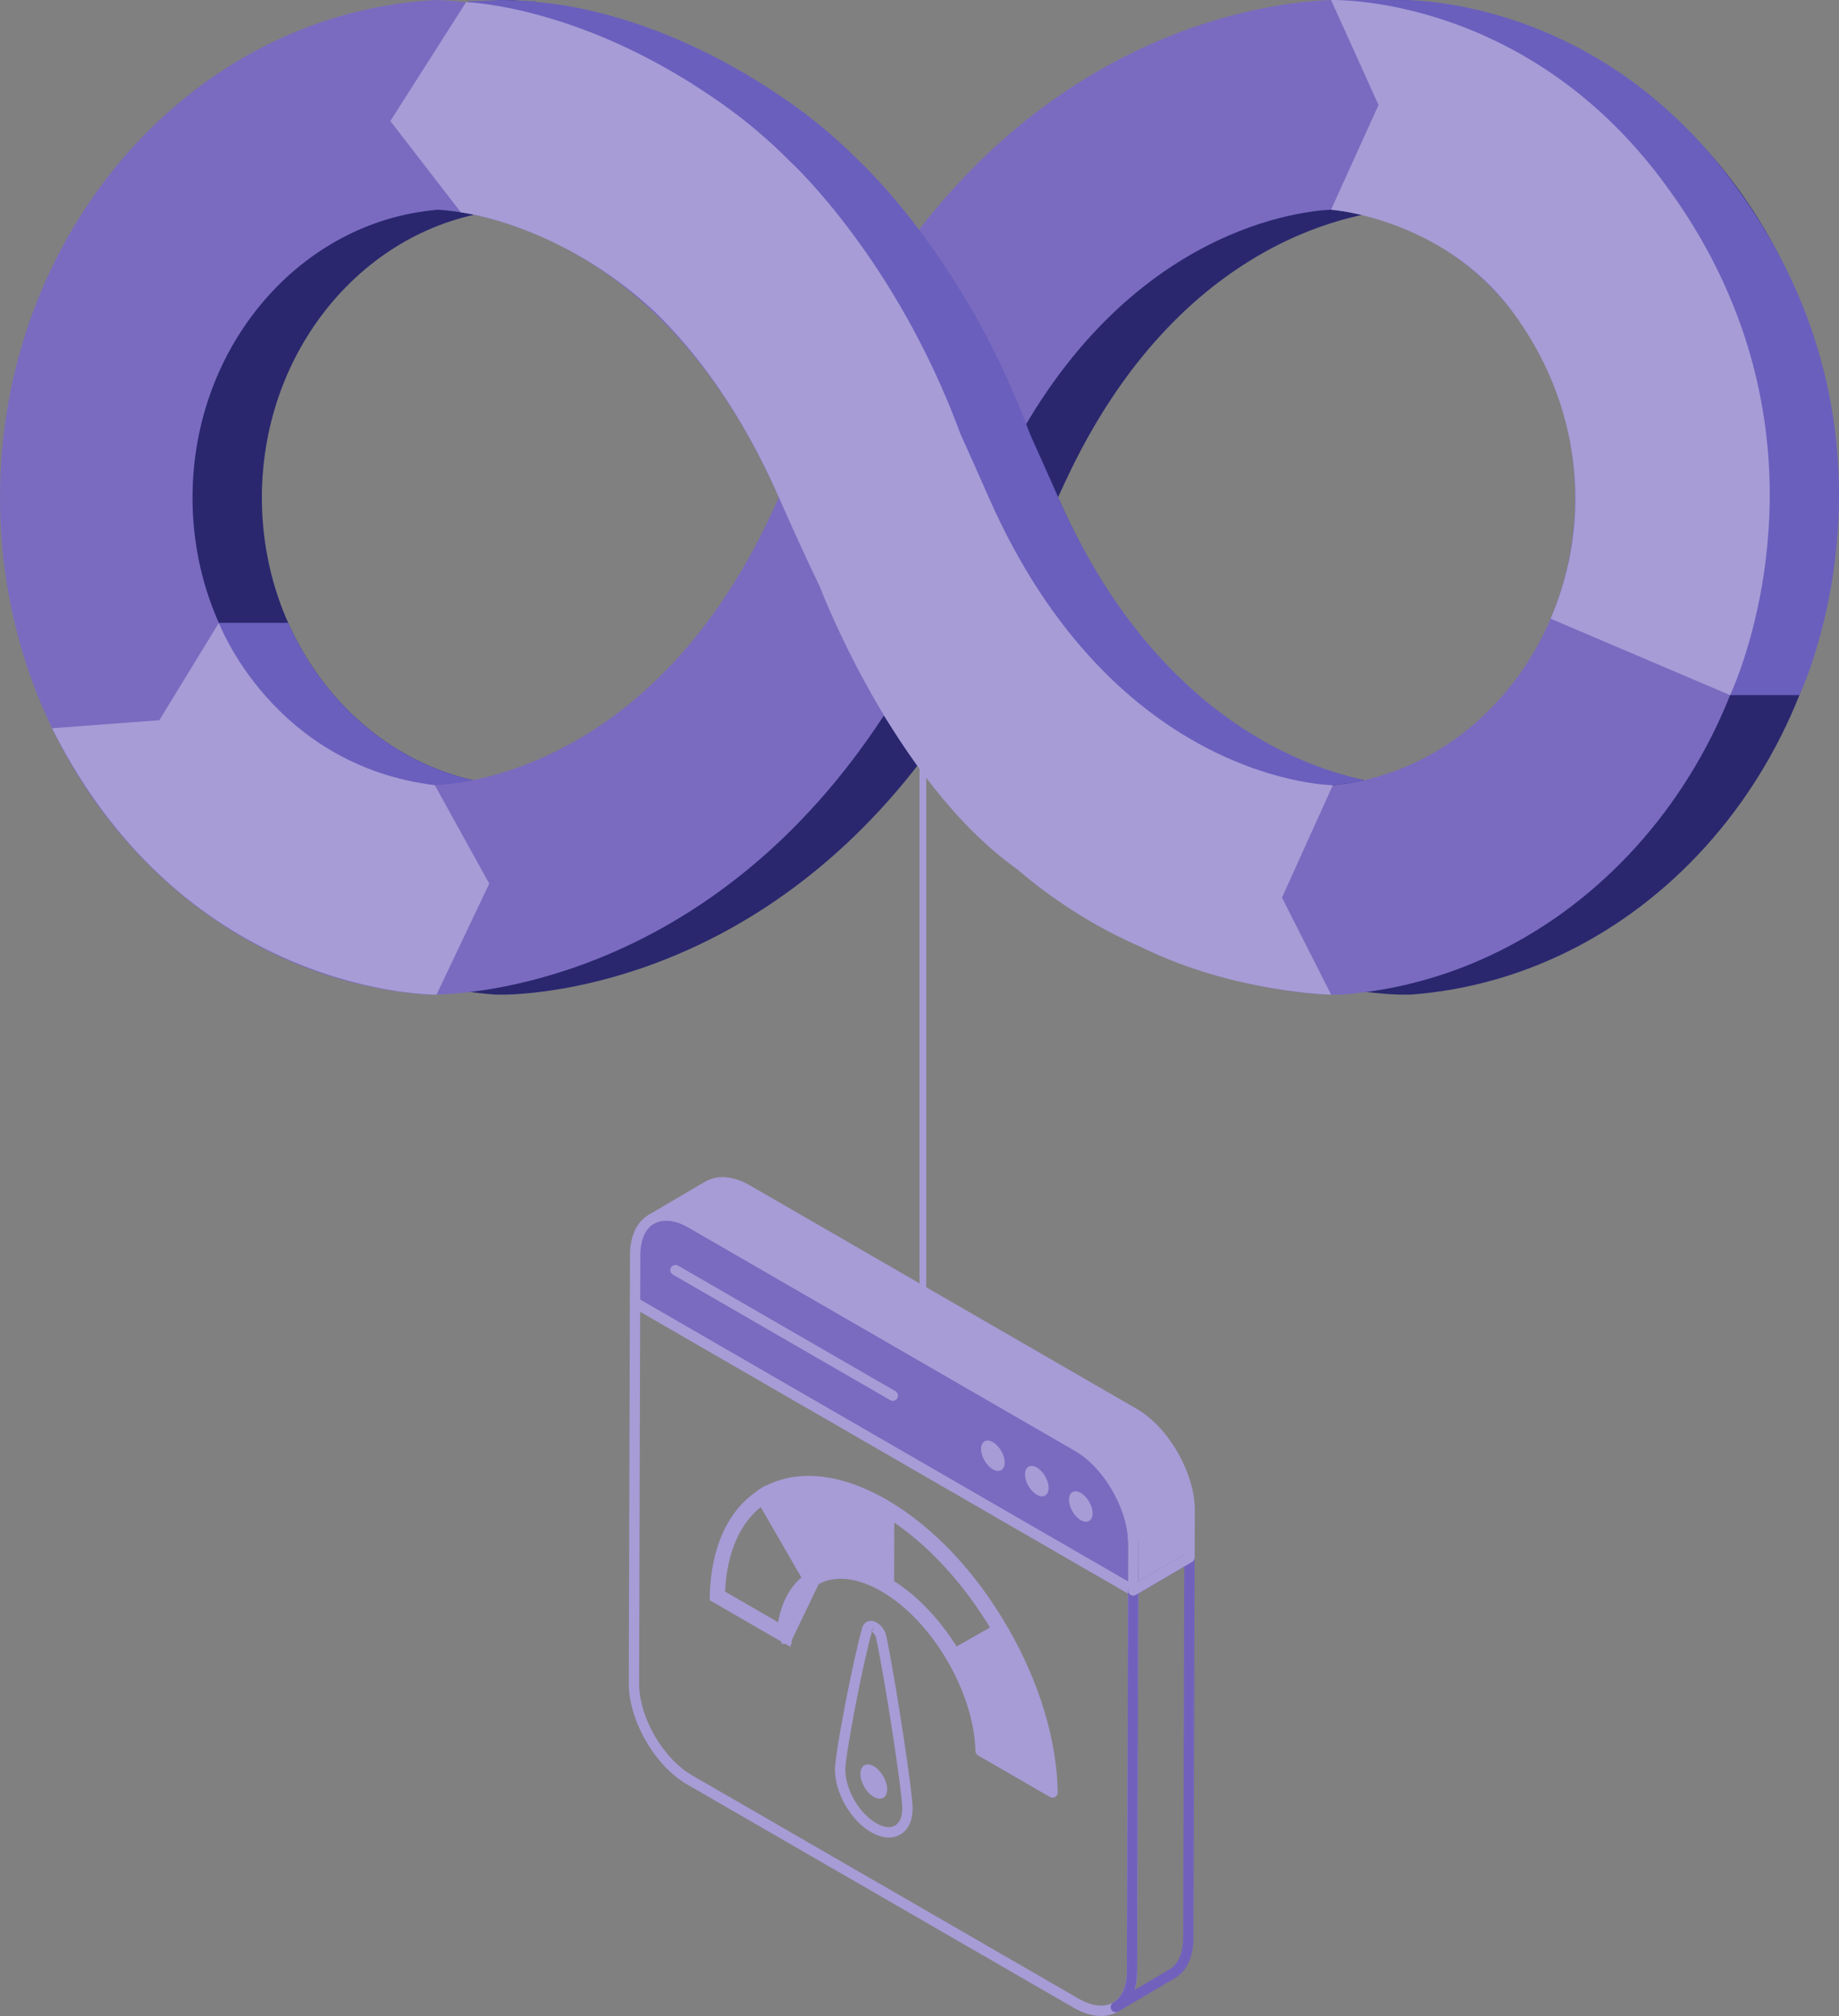<svg xmlns="http://www.w3.org/2000/svg" width="272" height="298" viewBox="0 0 272 298" fill="none"><rect x="0" y="0" width="272" height="298" fill="#808080" stroke="none"/><path d="M167.591 235.104H167.608L167.625 228.07L167.591 235.104Z" fill="white"></path><path d="M102.242 180.799C97.674 178.161 93.959 180.278 93.944 185.528L93.924 192.562L167.601 235.1L167.621 228.065C167.636 222.815 163.946 216.423 159.377 213.785L102.242 180.799Z" fill="#7A6BC0"></path><path d="M175.953 223.171L175.932 230.22L167.609 235.1L167.627 228.071C167.627 225.814 166.918 223.357 165.78 221.066L174.113 216.18C175.247 218.466 175.953 220.918 175.953 223.171Z" fill="#A79CD6"></path><path d="M104.675 175.338C106.191 174.457 108.271 174.58 110.562 175.902L167.705 208.898C170.312 210.397 172.603 213.139 174.113 216.183L165.78 221.07C164.27 218.031 161.982 215.296 159.378 213.798L102.235 180.802C99.944 179.48 97.864 179.357 96.348 180.221L104.675 175.338Z" fill="#A79CD6"></path><path d="M167.593 235.872H167.61C168.032 235.872 168.374 235.53 168.375 235.108L168.393 228.077C168.394 227.654 168.052 227.31 167.63 227.309H167.627C167.206 227.309 166.864 227.649 166.862 228.071L166.828 235.102C166.827 235.306 166.907 235.502 167.05 235.646C167.194 235.79 167.389 235.872 167.593 235.872Z" fill="black"></path><path d="M167.6 235.866C167.732 235.866 167.863 235.831 167.982 235.764C168.218 235.627 168.364 235.375 168.365 235.102L168.385 228.067C168.401 222.583 164.531 215.878 159.758 213.122L102.625 180.136C100.159 178.714 97.803 178.506 95.989 179.551C94.184 180.588 93.185 182.711 93.178 185.527L93.157 192.56C93.156 192.835 93.302 193.087 93.54 193.225L167.217 235.764C167.336 235.831 167.468 235.866 167.6 235.866ZM98.532 180.425C99.535 180.425 100.668 180.775 101.858 181.462L158.992 214.449C163.341 216.96 166.868 223.066 166.854 228.063L166.838 233.777L94.69 192.121L94.708 185.53C94.715 183.284 95.441 181.631 96.752 180.878C97.276 180.575 97.876 180.425 98.532 180.425Z" fill="#A79CD6"></path><path d="M162.857 298.001C163.778 298.001 164.636 297.783 165.397 297.345C167.201 296.306 168.2 294.184 168.207 291.37L168.367 235.106C168.368 234.832 168.222 234.58 167.985 234.441L94.308 191.903C94.07 191.768 93.78 191.768 93.543 191.903C93.306 192.039 93.16 192.292 93.159 192.564L93.001 248.828C92.985 254.314 96.855 261.018 101.628 263.772L158.761 296.76C160.191 297.584 161.584 298.001 162.857 298.001ZM166.835 235.546L166.677 291.366C166.671 293.61 165.945 295.264 164.634 296.019C163.314 296.777 161.499 296.572 159.526 295.434L102.393 262.446C98.044 259.936 94.517 253.83 94.531 248.831L94.686 193.889L166.835 235.546ZM132.047 207.07C132.312 207.07 132.57 206.932 132.711 206.687C132.923 206.321 132.797 205.852 132.431 205.641L100.292 187.086C99.925 186.876 99.456 187.002 99.246 187.366C99.034 187.732 99.16 188.201 99.526 188.412L131.665 206.967C131.786 207.037 131.918 207.07 132.047 207.07Z" fill="#A79CD6"></path><path d="M165.035 297.441C165.166 297.441 165.299 297.407 165.42 297.336C165.433 297.329 165.446 297.319 165.46 297.312L173.732 292.435C175.529 291.396 176.523 289.277 176.523 286.47L176.695 230.224C176.696 229.949 176.55 229.695 176.311 229.559C176.075 229.422 175.782 229.422 175.543 229.563L167.221 234.443C166.987 234.58 166.843 234.83 166.842 235.101L166.667 291.368C166.667 293.588 165.961 295.23 164.679 295.996L164.646 296.015C164.282 296.23 164.161 296.697 164.374 297.062C164.517 297.304 164.773 297.441 165.035 297.441ZM175.16 231.562L174.993 286.467C174.993 288.705 174.271 290.355 172.96 291.112L167.811 294.148C168.065 293.326 168.197 292.394 168.197 291.37L168.372 235.546L175.16 231.562Z" fill="#7261BC"></path><path d="M167.609 235.865C167.743 235.865 167.877 235.83 167.996 235.759L176.319 230.878C176.552 230.742 176.696 230.491 176.697 230.22L176.719 223.172C176.719 220.905 176.054 218.368 174.799 215.84C174.704 215.649 174.535 215.507 174.332 215.445C174.127 215.386 173.909 215.412 173.726 215.52L165.393 220.407C165.046 220.61 164.916 221.047 165.094 221.406C166.251 223.733 166.862 226.037 166.862 228.071L166.844 235.097C166.843 235.372 166.99 235.626 167.228 235.763C167.346 235.83 167.478 235.865 167.609 235.865ZM175.168 229.779L168.378 233.761L168.392 228.073C168.392 225.994 167.835 223.69 166.773 221.371L173.779 217.264C174.703 219.326 175.187 221.354 175.188 223.168L175.168 229.779Z" fill="#A79CD6"></path><path d="M165.78 221.834C165.915 221.834 166.049 221.798 166.167 221.727L174.5 216.841C174.848 216.639 174.978 216.202 174.799 215.841C173.145 212.506 170.698 209.733 168.086 208.232L110.945 175.237C108.478 173.813 106.115 173.609 104.291 174.674L104.289 174.676L95.962 179.559C95.598 179.772 95.475 180.237 95.686 180.601C95.895 180.966 96.362 181.091 96.727 180.884C98.065 180.121 99.884 180.327 101.853 181.463L158.996 214.458C161.349 215.813 163.572 218.345 165.095 221.408C165.19 221.598 165.359 221.74 165.562 221.802C165.634 221.822 165.707 221.834 165.78 221.834ZM173.1 215.888L166.087 220C164.451 217 162.176 214.522 159.761 213.132L102.618 180.136C101.679 179.594 100.753 179.23 99.865 179.043L105.061 175.997C106.391 175.222 108.207 175.424 110.179 176.563L167.322 209.559C169.516 210.818 171.594 213.104 173.1 215.888ZM159.86 220.682C158.892 220.123 158.114 220.585 158.111 221.685C158.108 222.797 158.881 224.141 159.848 224.7C160.81 225.255 161.599 224.812 161.602 223.7C161.605 222.601 160.822 221.237 159.86 220.682ZM153.359 216.929C152.391 216.37 151.613 216.832 151.61 217.931C151.607 219.043 152.38 220.388 153.347 220.947C154.309 221.502 155.098 221.059 155.101 219.947C155.104 218.848 154.321 217.484 153.359 216.929ZM146.858 213.175C145.89 212.617 145.112 213.079 145.109 214.178C145.106 215.29 145.879 216.635 146.846 217.193C147.808 217.749 148.597 217.306 148.6 216.193C148.603 215.094 147.82 213.731 146.858 213.175Z" fill="#A79CD6"></path><path d="M141.225 244.396L147.458 240.844C143.287 233.757 137.693 227.565 131.524 223.682L131.494 234.14C135.293 236.442 138.69 240.165 141.225 244.396Z" stroke="#A79CD6" stroke-width="1.5"></path><path d="M140.953 246.179C141.081 246.179 141.212 246.145 141.332 246.078L148.866 241.786C149.041 241.685 149.171 241.518 149.225 241.322C149.279 241.126 149.252 240.917 149.151 240.741C144.381 232.401 137.993 225.635 131.161 221.691C130.924 221.556 130.633 221.556 130.396 221.691C130.159 221.827 130.014 222.079 130.013 222.352L129.978 234.563C129.977 234.838 130.123 235.09 130.36 235.229C134.102 237.389 137.627 241.139 140.288 245.792C140.429 246.04 140.687 246.179 140.953 246.179ZM147.437 240.836L141.231 244.374C138.578 239.949 135.158 236.342 131.51 234.13L131.539 223.707C137.53 227.481 143.119 233.5 147.437 240.836Z" fill="#A79CD6"></path><path d="M130.777 222.356C123.823 218.341 117.554 217.99 113.008 220.638L120.506 233.61C123.114 232.065 126.729 232.25 130.743 234.567L130.777 222.356Z" fill="#A79CD6"></path><path d="M130.745 235.334C130.877 235.334 131.009 235.298 131.127 235.231C131.364 235.095 131.509 234.843 131.51 234.57L131.545 222.359C131.546 222.084 131.4 221.832 131.163 221.693C124.203 217.678 117.619 217.065 112.625 219.978C112.261 220.191 112.137 220.658 112.348 221.022L119.846 233.994C119.948 234.172 120.117 234.301 120.315 234.351C120.512 234.403 120.722 234.374 120.899 234.269C123.382 232.802 126.743 233.138 130.362 235.231C130.481 235.298 130.613 235.334 130.745 235.334ZM130.013 222.801L129.984 233.293C126.59 231.63 123.391 231.386 120.802 232.591L114.067 220.938C118.398 218.79 124.012 219.442 130.013 222.801Z" fill="#A79CD6"></path><path d="M119.503 233.369L112.748 221.682C109.103 224.148 106.698 228.884 106.47 235.689L115.68 241.007C116.032 237.565 117.378 234.923 119.503 233.369Z" stroke="#A79CD6" stroke-width="1.5"></path><path d="M120.515 233.621L120.514 233.622C117.894 235.178 116.492 238.325 116.363 242.263L117.113 242.287L116.363 242.261C116.363 242.269 116.359 242.273 116.356 242.275L120.515 233.621ZM120.515 233.621C120.517 233.62 120.518 233.619 120.518 233.619C120.519 233.618 120.52 233.616 120.521 233.613C120.522 233.611 120.522 233.608 120.521 233.607C120.521 233.606 120.521 233.605 120.52 233.603L120.519 233.602L113.022 220.631C113.022 220.631 113.022 220.631 113.022 220.631C113.019 220.626 113.015 220.623 113.012 220.623L113.012 220.623L113.007 220.621C113.006 220.621 113.003 220.622 113 220.624L120.515 233.621ZM120.132 232.995L120.469 233.577L119.927 233.975C118.008 235.383 116.75 237.812 116.413 241.064L116.294 242.214L115.292 241.636L106.111 236.335L105.721 236.11L105.736 235.66C105.96 229.058 108.22 223.867 112.322 221.087L112.989 220.635L113.392 221.333L120.132 232.995Z" stroke="#A79CD6" stroke-width="1.5"></path><path d="M148.487 241.113L140.953 245.407C143.381 249.685 144.935 254.46 145.036 258.819L155.676 264.961C155.572 257.217 152.852 248.703 148.487 241.113Z" fill="#A79CD6"></path><path d="M155.676 265.73C155.81 265.73 155.943 265.694 156.063 265.623C156.301 265.485 156.445 265.229 156.441 264.954C156.339 257.33 153.751 248.731 149.151 240.736C148.942 240.369 148.477 240.244 148.108 240.452L140.574 244.744C140.208 244.953 140.079 245.42 140.288 245.786C142.762 250.148 144.178 254.784 144.272 258.84C144.279 259.106 144.424 259.35 144.654 259.485L155.293 265.627C155.412 265.694 155.544 265.73 155.676 265.73ZM148.2 242.161C152.17 249.266 154.508 256.804 154.866 263.613L145.788 258.371C145.611 254.384 144.274 249.927 141.99 245.7L148.2 242.161Z" fill="#A79CD6"></path><path d="M131.461 271.625C132.067 271.625 132.633 271.481 133.137 271.19C134.324 270.508 134.98 269.13 134.984 267.314C134.992 264.93 132.485 248.527 131.098 241.879C130.922 241.031 130.383 240.253 129.692 239.853L129.689 239.852C129.216 239.581 128.725 239.525 128.31 239.693C127.929 239.85 127.649 240.18 127.525 240.625C126.1 245.667 123.501 259.169 123.495 261.561C123.485 265.025 125.833 269.099 128.841 270.835C129.75 271.36 130.642 271.625 131.461 271.625ZM128.954 241.195C129.204 241.356 129.503 241.724 129.599 242.191C131.08 249.288 133.461 265.167 133.454 267.31C133.45 268.557 133.067 269.465 132.374 269.863C131.676 270.263 130.695 270.138 129.607 269.508C127.072 268.047 125.017 264.483 125.026 261.565C125.031 259.507 127.477 246.511 128.954 241.195ZM128.998 241.038C128.979 241.074 128.875 241.137 128.805 241.128L129.308 240.515L128.994 241.057C128.996 241.051 128.996 241.046 128.998 241.038Z" fill="#A79CD6"></path><path d="M129.241 261.087C128.154 260.46 127.265 260.957 127.261 262.216C127.257 263.464 128.141 264.985 129.228 265.613C130.315 266.24 131.213 265.748 131.217 264.5C131.22 263.241 130.328 261.715 129.241 261.087Z" fill="#A79CD6"></path><path d="M208.6 0.095C208.147 0.027 207.69 -0.002 207.233 0.007H207.126C199.562 0.224 165.725 3.352 140.971 41.262C116.216 3.352 82.388 0.218 74.827 0H74.816C74.78 0 73.34 0.095 73.34 0.095C38.148 2.683 10.25 34.644 10.25 73.562C10.25 112.481 38.148 144.431 73.335 147.028H74.816C82.378 146.819 116.216 143.69 140.971 105.78C165.725 143.687 199.562 146.815 207.126 147.028H208.605C243.794 144.44 271.69 112.48 271.69 73.571C271.69 34.663 243.798 2.683 208.6 0.095ZM124.411 75.773C107.025 113.252 79.115 115.886 74.569 116.065C54.523 114.181 38.733 95.841 38.733 73.562C38.733 51.185 54.654 32.776 74.825 31.025V30.989C80.081 31.254 107.329 34.431 124.42 71.266L125.461 73.519L124.411 75.773ZM207.381 116.065C202.825 115.886 174.917 113.252 157.531 75.773L156.488 73.519L157.531 71.266C174.62 34.431 201.868 31.254 207.126 30.989V31.025C227.295 32.771 243.218 51.185 243.218 73.562C243.218 95.841 227.428 114.181 207.381 116.065Z" fill="#2A276F"></path><path d="M96.266 111.003L94.16 110.178C84.668 115.289 76.796 115.972 74.559 116.06C60.481 114.738 48.51 105.291 42.624 92.071H32.363V112.443L37.231 125.86C37.231 125.86 77.66 135.149 78.423 135.149C79.187 135.149 96.266 111.003 96.266 111.003ZM267.825 48.394C267.819 48.381 267.814 48.368 267.811 48.354C266.164 43.662 264.068 39.14 261.55 34.852C260.194 32.535 258.777 30.38 257.315 28.36C236.607 -0.994 207.125 0.008 207.125 0.008L214.146 15.518L207.125 30.99C207.125 30.99 223.556 32.228 233.799 45.859C244.042 59.49 245.963 76.653 239.595 91.454L255.899 102.754H266.14C266.14 102.754 278.115 77.841 267.825 48.394Z" fill="#6A5FBD"></path><path d="M196.982 0.008H207.116L210.682 3.129L206.458 5.09L201.823 3.233L196.982 0.008Z" fill="#6A5FBD"></path><path d="M69.078 0.184L74.501 0L79.212 0.184L82.777 3.305L78.554 5.266L73.919 3.409L69.078 0.184Z" fill="#6A5FBD"></path><path d="M198.35 0.095C197.897 0.027 197.44 -0.002 196.983 0.007H196.876C189.312 0.224 155.475 3.352 130.721 41.262C105.966 3.352 72.14 0.218 64.577 0H64.564C64.532 0 63.09 0.095 63.09 0.095C27.898 2.683 0 34.644 0 73.562C0 112.481 27.898 144.431 63.085 147.028H64.564C72.128 146.819 105.966 143.69 130.721 105.78C155.475 143.69 189.312 146.819 196.876 147.028H198.357C233.542 144.44 261.44 112.48 261.44 73.571C261.44 34.663 233.542 2.683 198.35 0.095ZM114.161 75.773C96.775 113.252 68.865 115.886 64.31 116.065C44.264 114.181 28.474 95.841 28.474 73.562C28.474 51.185 44.395 32.776 64.564 31.025V30.989C69.822 31.254 97.07 34.431 114.161 71.266L115.202 73.519L114.161 75.773ZM197.131 116.065C192.575 115.886 164.667 113.252 147.281 75.773L146.238 73.519L147.281 71.266C164.37 34.431 191.618 31.254 196.876 30.989V31.025C217.045 32.771 232.968 51.185 232.968 73.562C232.968 95.841 217.176 114.181 197.131 116.065Z" fill="#7A6BC0"></path><path d="M201.823 115.315C199.855 115.775 197.131 116.067 197.131 116.067L191.227 119.417L180.406 125.027C180.406 125.027 178.975 136.757 178.975 138.623C178.975 138.95 179.299 139.569 179.828 140.376C179.635 140.29 179.447 140.197 179.254 140.102V140.084C175.857 138.611 172.574 136.885 169.435 134.92C166.392 133.012 163.497 130.877 160.775 128.533C151.589 122.017 144.276 111.575 139.271 102.756C134.266 93.936 131.557 86.745 131.557 86.745C129.513 82.514 127.502 78.1 125.491 73.522C119.956 60.948 113.407 52.136 106.985 45.941C93.089 33.072 78.447 31.386 78.447 31.386L68.022 17.889L79.22 0.324C79.22 0.324 95.797 0.734 115.747 14.417C116.953 15.227 118.121 16.07 119.255 16.93C119.294 16.968 119.339 16.993 119.38 17.029C122.152 19.154 124.775 21.469 127.228 23.955C127.541 24.249 142.838 38.388 152.314 64.091C152.315 64.095 152.315 64.1 152.314 64.105C153.714 67.189 155.11 70.336 156.523 73.531C170.406 104.992 191.773 113.181 201.823 115.315Z" fill="#6A5FBD"></path><path d="M197.131 116.067C197.131 116.067 164.906 115.854 146.238 73.522C144.828 70.323 143.434 67.178 142.032 64.093V64.08C132.551 38.377 117.261 24.238 116.948 23.95C114.493 21.465 111.869 19.151 109.095 17.027L108.966 16.934C107.834 16.069 106.665 15.23 105.458 14.417C85.512 0.736 68.935 0.324 68.935 0.324L57.734 17.893L68.164 31.386C68.164 31.386 82.798 33.079 96.698 45.941C103.124 52.134 109.671 60.951 115.202 73.522C117.217 78.101 119.225 82.513 121.268 86.745C121.268 86.745 132.118 115.498 150.497 128.53C156.04 133.291 162.27 137.186 168.978 140.084V140.097C182.672 146.762 196.884 147.029 196.884 147.029L189.613 132.684L197.131 116.067Z" fill="#A79CD6"></path><path d="M64.311 116.063L72.361 130.614L64.565 147.027C64.565 147.027 27.621 147.439 7.703 107.647L23.567 106.463L32.365 92.078C32.365 92.078 40.318 113.117 64.311 116.063Z" fill="#A79CD6"></path><path d="M257.584 48.394C257.584 48.381 257.574 48.369 257.568 48.354C255.923 43.662 253.826 39.14 251.307 34.852C249.951 32.535 248.533 30.38 247.073 28.36C226.367 -0.994 196.875 0.008 196.875 0.008L203.895 15.518L196.875 30.99C196.875 30.99 213.306 32.228 223.549 45.859C233.792 59.49 235.713 76.653 229.345 91.454L255.89 102.754C255.89 102.754 267.874 77.841 257.584 48.394Z" fill="#A79CD6"></path><path d="M136.5 83.5V192.5" stroke="#A79CD6"></path></svg>